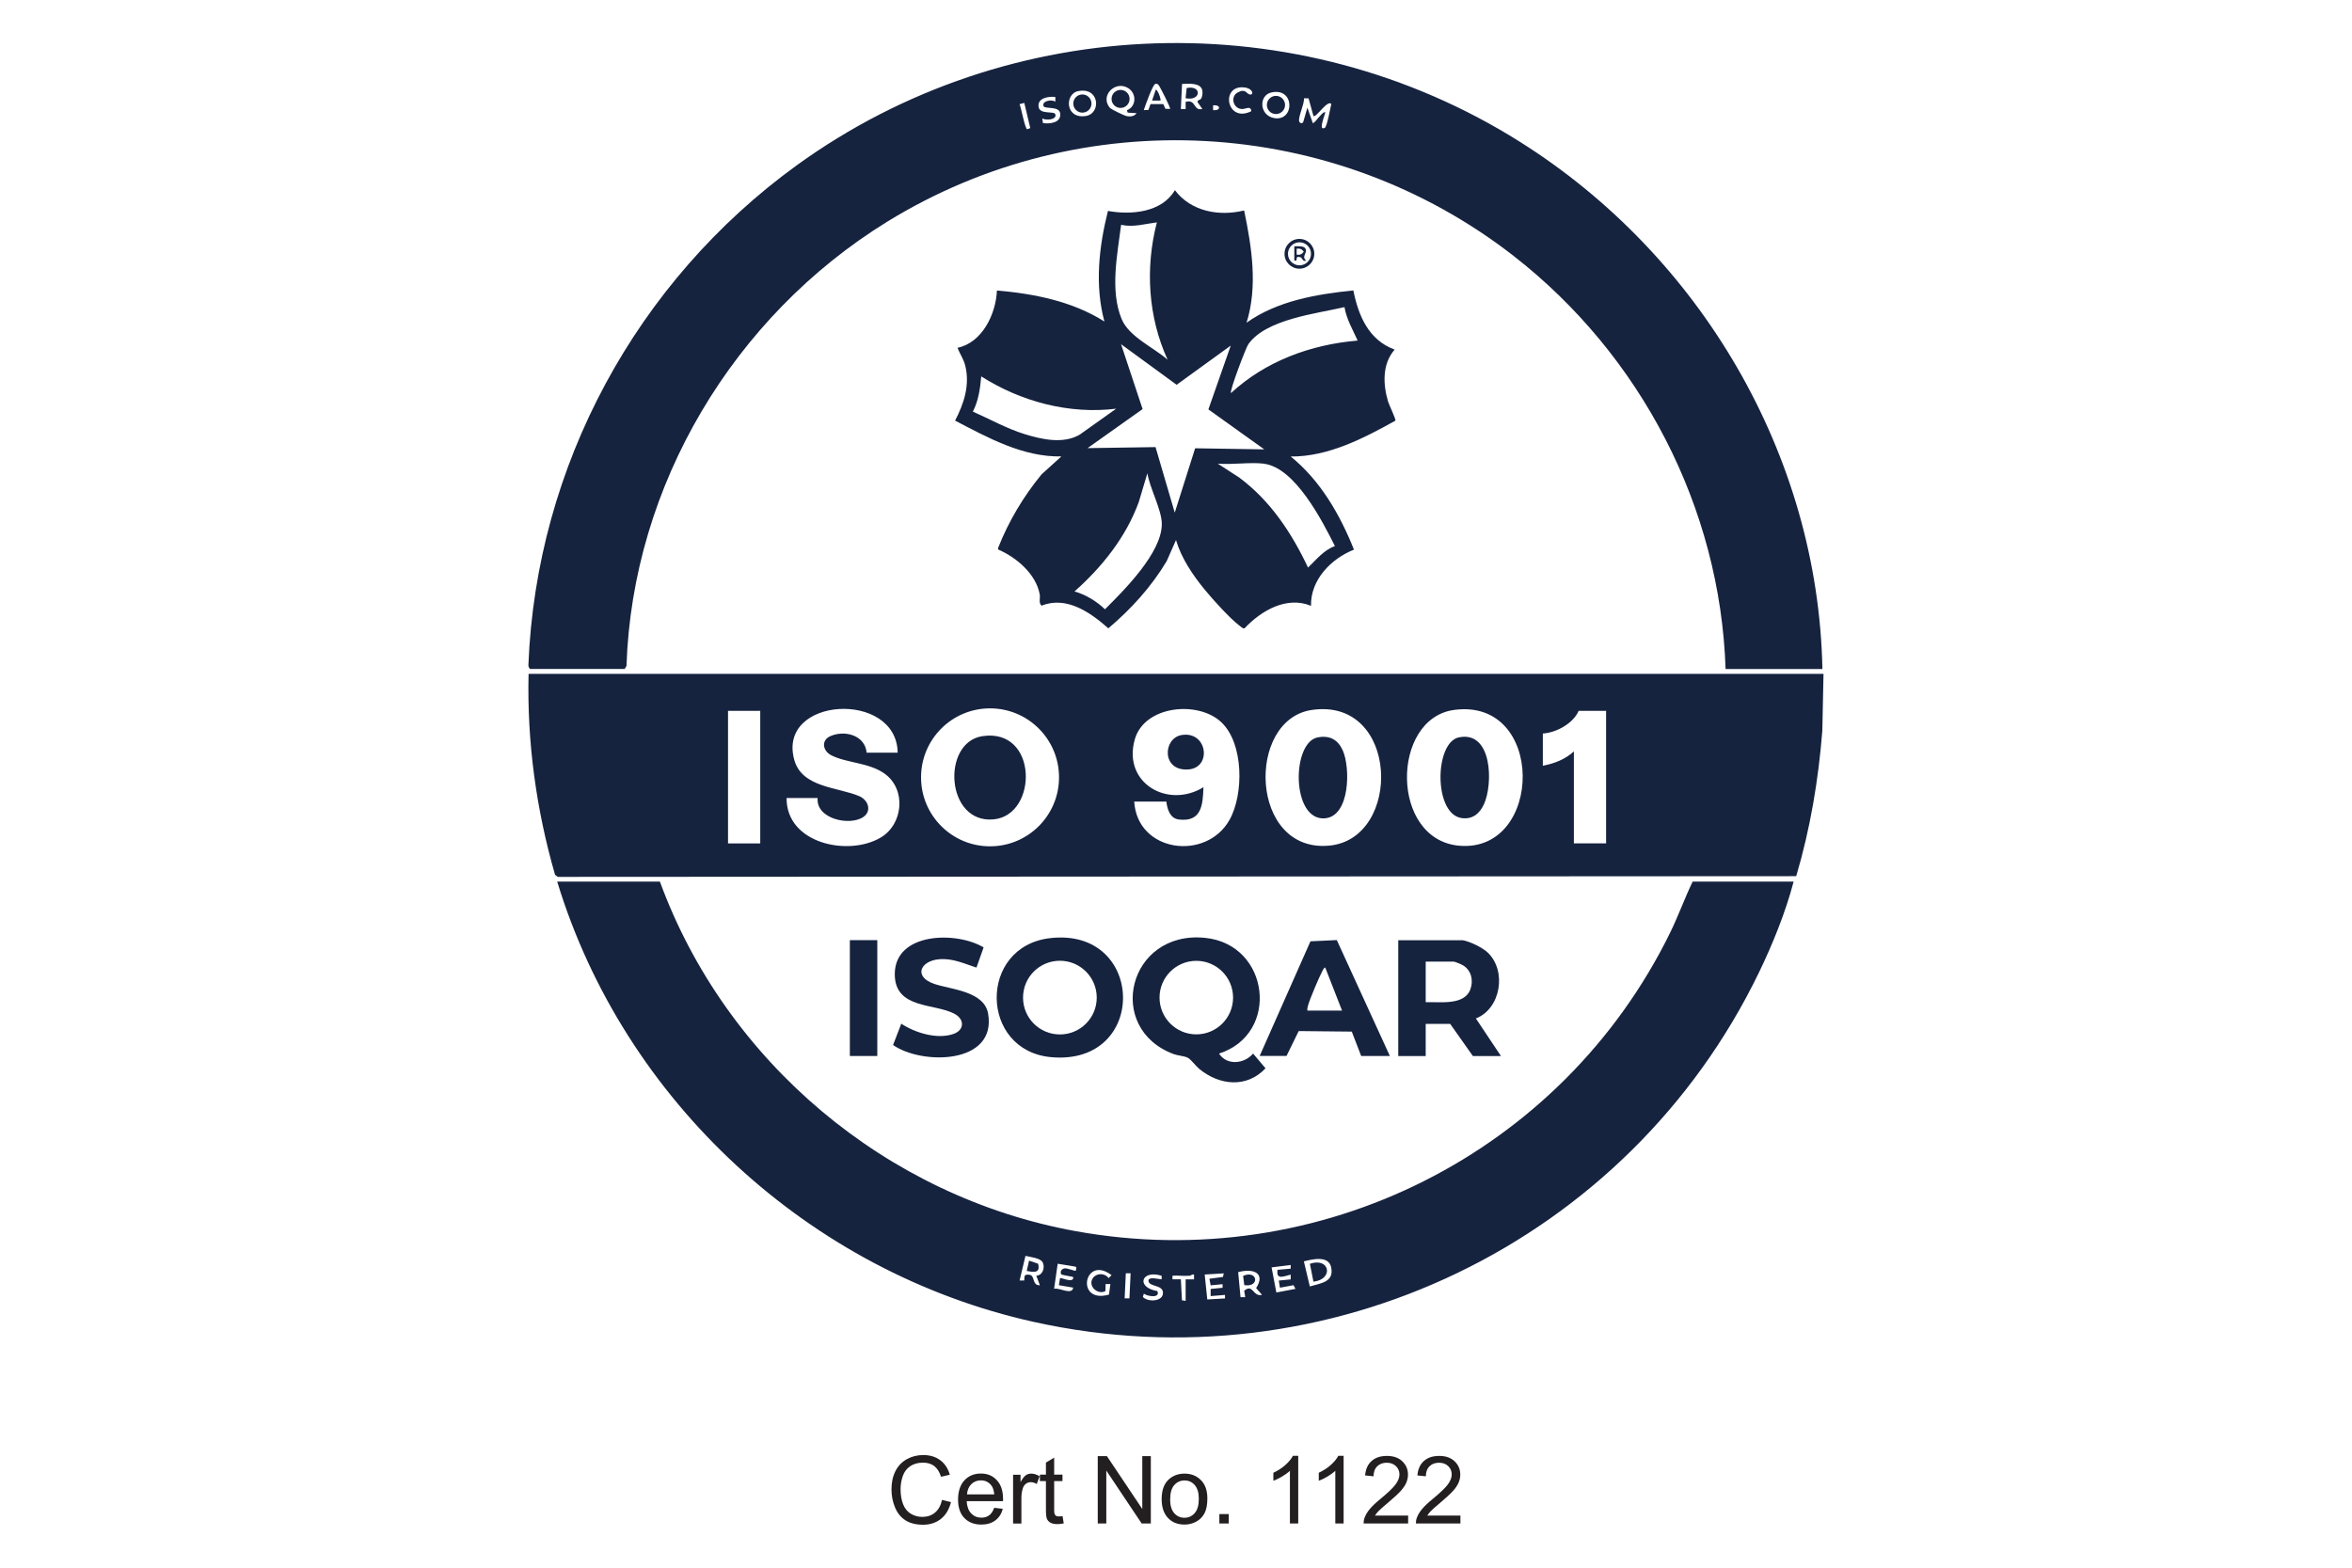 <?xml version="1.0" encoding="UTF-8"?>
<svg xmlns="http://www.w3.org/2000/svg" id="Layer_1" data-name="Layer 1" viewBox="0 0 300 200">
  <defs>
    <style>
      .cls-1 {
        fill: #231f20;
      }

      .cls-2 {
        fill: #16233f;
      }
    </style>
  </defs>
  <g>
    <path class="cls-2" d="M232.59,85.96l-.15,7.24c-.49,6.29-1.54,12.53-3.33,18.58l-157.96.09-.35-.26c-2.4-8.3-3.59-16.97-3.38-25.64h165.18ZM114.5,96.02c-.13-8-15.42-7.15-13.19.92.99,3.58,5.59,3.46,8.31,4.64,1.13.49,1.6,1.89.51,2.64-1.74,1.2-6.07.26-5.84-2.41h-3.96c-.04,5.8,7.84,7.49,11.99,5.05,2.91-1.71,3.3-6.18.5-8.17-2-1.42-4.86-1.34-6.8-2.34-1.09-.57-1.31-1.91-.1-2.44,1.83-.8,4.41-.12,4.62,2.11h3.96ZM135.08,99.17c0-4.86-3.94-8.8-8.8-8.8s-8.8,3.94-8.8,8.8,3.94,8.8,8.8,8.8,8.8-3.94,8.8-8.8ZM144.67,102.26c.4,6.5,9.19,7.63,12.16,2.33,1.83-3.27,1.82-9.75-1.05-12.45-2.96-2.8-9.82-2.14-11.04,2.2-1.57,5.56,4.23,8.88,8.76,6.09-.07,2.29-.25,4.46-3.13,4.12-1.14-.14-1.48-1.3-1.6-2.29h-4.11ZM167.34,90.57c-8.46,1.22-7.96,18.29,2.23,17.31,9.32-.9,8.93-18.92-2.23-17.31ZM185.47,90.57c-8.08,1.09-8.18,16.62.72,17.33,10.68.85,10.98-18.91-.72-17.33ZM92.86,90.69v16.91h4.11v-16.91h-4.11ZM204.86,90.69h-3.5c-.71,1.62-2.85,2.78-4.57,2.89v4.11c1.46-.28,2.86-.81,3.96-1.83v11.73h4.11v-16.91Z"></path>
    <path class="cls-2" d="M232.44,85.35h-12.34c-.68-20.67-10.84-40.09-27.05-52.71-23.03-17.92-55.03-19.68-79.91-4.34-19.53,12.05-32.47,33.55-33.23,56.66l-.23.38h-12.04c-.12,0-.28-.37-.24-.53,1-25.39,13.8-48.93,34.25-63.74C128.76,1.46,165.53.24,193.88,18.1c22.95,14.45,38.03,39.89,38.57,67.25ZM149.24,13.9c.12-.11-1.26-2.77-1.39-2.95-.14-.19-.22-.32-.5-.24-.32.1-1.3,2.83-1.46,3.34l.59-.02.27-.75h1.63s.27.6.27.6l.59.02ZM153.16,12.64c.21-.26.26-.78.2-1.09-.19-1.05-1.82-.86-2.59-.84l-.15,3.2h.61s0-.92,0-.92c1.37-.37.94,1.21,2.13.91l-.6-.86c-.08-.27.29-.28.4-.4ZM143.76,14.05c1.19-.46,1.24-2.13.14-2.81-1.64-1.02-3.63.96-2.35,2.5.17.21,1.86,1.01,2.13,1.07.47.09,1,.06,1.29-.37l-1.14-.07-.08-.3ZM159.6,14.2c-.03-.76-.69-.29-1.15-.29-1.14.01-1.59-1.58-.57-2.12s1.08.17,1.51.26c.57.12.47-.75-.64-.89-3.15-.4-2.32,4.61.85,3.03ZM137.46,11.64c-1.65.37-1.62,3.56,1.03,3.16,2.01-.31,1.77-3.79-1.03-3.16ZM162.15,11.8c-1.62.37-1.53,2.91.35,3.26,2.65.49,2.7-3.96-.35-3.26ZM134.61,12.37c-.88-.1-2.33.13-2.13,1.29.17.99,2,.47,2.13.92.22.73-1.23.8-1.67.53l.09.59c.91.14,2.39-.05,2.19-1.27-.15-.94-2-.47-2.13-.92-.2-.65,1.11-.87,1.52-.53v-.61ZM166.9,12.54h-.58c.08.69-.76,2.39-.61,2.93.06.23.36.37.52.09l.53-1.83.69,1.98c.29.03,1.28-1.63,1.6-1.37-.15.52-.43,1.22-.46,1.75-.01.31.18.32.38.23.29-.13.72-2.56.84-3.05-.48-.61-1.95,1.82-2.28,1.52l-.63-2.27ZM131.41,16.33l-.76-3.2-.61.16c.22.44.7,3.19.99,3.2l.38-.15ZM154.73,14.05c1.02.11,1.01-.72,0-.61v.61Z"></path>
    <path class="cls-2" d="M84.17,112.47c8.41,22.97,28.9,40.21,53,44.59,31.08,5.66,62.09-9.92,75.89-38.14,1.03-2.11,1.82-4.34,2.84-6.45h12.88c-1.04,3.94-2.66,7.95-4.44,11.63-16.66,34.39-54.97,52.87-92.5,44.54-28.6-6.35-52.25-28.17-60.77-56.17h13.1ZM132.17,162.75c.82-.04,1.14-.99.84-1.68-.26-.58-1.64-.71-2.21-.85l-.75,3.14h.6c0-.62.01-.81.66-.73.75.1.29,1.38,1.33,1.34l-.46-1.22ZM167.07,164.12c1.37-.41,3.15-.54,2.71-2.48-.35-1.51-2.43-.98-3.47-.72l.76,3.2ZM137.2,162.14s.19-.48,0-.54l-2.29-.38-.46,3.2c.73-.17,2.27.86,2.44-.15l-1.83-.31.15-.91c.38,0,1.45.56,1.67.07.13-.29-.29-.25-.46-.3-.2-.05-1-.17-1.05-.25-.21-.31.04-.76.51-.76.31,0,1.26.36,1.3.31ZM164.63,161.38l-2.44.31.61,3.2,2.44-.46-.25-.47-1.73.32-.15-.91,1.52-.15v-.61c-.86.2-1.88.74-1.68-.61l1.68-.15v-.46ZM140.99,164.71c-.84.48-2.03-.41-1.74-1.35s1.62-1.07,2.15-.3l.38-.38c-3.5-2.66-4.69,3.72-.33,2.48l.18-1.34h-.61s-.02.89-.02.89ZM160.97,165.19l-.75-.86c1.3-2.03-.53-2.53-2.29-2.03l.3,3.19h.6s-.13-.82-.13-.82c1.13-.97,1.11.83,2.27.52ZM144.21,162.44h-.61s-.15,3.2-.15,3.2h.61s.15-3.2.15-3.2ZM156.1,162.45l-2.44.15.33,3.18,2.26-.13v-.45s-1.83.15-1.83.15v-.91s1.52-.15,1.52-.15v-.46s-1.52.15-1.52.15l-.16-.84,1.73-.23.1-.46ZM148.16,162.76c-2.58-.82-3.33,1.48-.54,1.95.41.93-1.22.71-1.74.32.05.26-.25.33,0,.53.69.56,2.45.47,2.46-.61s-1.74-.74-1.85-1.52c-.1-.67,1.61-.16,1.68-.23v-.44ZM151.76,162.75c-.7.07-1.5-.05-2.21,0v.46s1.07,0,1.07,0l.14,2.68.47.07v-2.74h1.07s0-.61,0-.61c-.22-.09-.43.14-.53.15Z"></path>
    <path class="cls-2" d="M158.69,26.85c.97,4.66,1.76,9.67.31,14.32,3.94-2.8,8.9-3.63,13.62-4.12.65,3.24,1.95,6.33,5.27,7.55-1.61,1.85-1.49,4.42-.84,6.63.12.41,1.03,2.27.93,2.44-4.07,2.26-8.57,4.6-13.35,4.57,3.78,3.05,6.29,7.42,8.07,11.88-2.92,1.16-5.55,3.84-5.48,7.17-3.12-1.29-6.37.63-8.48,2.87-.23.05-.49-.22-.67-.36-1.25-.96-3.37-3.31-4.41-4.58-1.52-1.85-2.98-4.01-3.66-6.32l-1.19,2.69c-1.95,3.27-4.54,6.12-7.44,8.57-2.29-2.03-5.35-4.17-8.51-2.89-.42-.33-.15-.94-.24-1.43-.47-2.62-2.98-4.74-5.31-5.74v-.2c1.34-3.4,3.23-6.57,5.55-9.39l2.52-2.28c-4.91.09-9.35-2.38-13.56-4.57,1.14-2.18,1.91-4.54,1.3-7.01-.22-.88-.68-1.48-.99-2.28,3.16-.65,4.9-4.31,5.03-7.31,4.75.41,9.65,1.38,13.71,3.96-1.25-4.61-.7-9.53.45-14.11,2.98.54,6.87.2,8.54-2.65,2.05,2.73,5.64,3.37,8.83,2.59ZM147.56,28.37c-1.53.19-3.02.66-4.56.31-.48,3.77-1.44,8.4.07,12.03.94,2.26,4.06,3.6,5.86,5.18-2.5-5.46-2.87-11.72-1.37-17.52ZM173.17,43.45c-.63-1.4-1.42-2.73-1.68-4.27-3.52.83-10,1.52-12.26,4.73-.32.45-2.42,5.98-2.22,6.24,4.41-4.08,10.19-6.2,16.15-6.7ZM157.01,44.07l-6.93,5.02-7.09-5.18,2.75,8.28-7.02,4.98,8.67-.13,2.45,8.36,2.6-8.21,8.82.14-7.13-5.1,2.86-8.16ZM142.38,52.14c-6.01.74-12.15-.9-17.22-4.12-.14,1.54-.35,3.1-1.07,4.49,2.18.96,4.3,2.16,6.59,2.87s4.95,1.27,7.02.08l4.67-3.32ZM161.2,59.15c-1.81-.21-4.01.16-5.87,0l2.73,1.77c3.97,2.95,6.69,7.05,8.78,11.49,1.05-1,2.03-2.26,3.43-2.74-1.6-3.2-5.09-10.04-9.07-10.51ZM137.05,75.45c1.44.41,2.81,1.25,3.89,2.28,2.45-2.44,7.27-7.23,7.25-10.89,0-1.79-1.56-4.61-1.84-6.47l-1.1,3.69c-1.64,4.47-4.66,8.26-8.19,11.39Z"></path>
    <path class="cls-2" d="M155.49,134.41c.99,1.56,3.24,1.32,4.34,0l1.59,1.88c-2.4,2.55-5.87,2.19-8.44.09-.43-.35-1.07-1.22-1.46-1.43-.46-.24-1.27-.27-1.81-.47-8.83-3.28-5.82-15.83,4.01-14.83,8.24.83,9.59,12.26,1.77,14.76ZM157.28,127.27c0-2.59-2.1-4.69-4.69-4.69s-4.69,2.1-4.69,4.69,2.1,4.69,4.69,4.69,4.69-2.1,4.69-4.69Z"></path>
    <path class="cls-2" d="M133.97,119.68c12.16-1.38,12.53,16.31.11,15.19-9.14-.82-9.36-14.14-.11-15.19ZM139.89,127.27c0-2.59-2.1-4.7-4.7-4.7s-4.7,2.1-4.7,4.7,2.1,4.7,4.7,4.7,4.7-2.1,4.7-4.7Z"></path>
    <path class="cls-2" d="M186.5,119.94c.9.12,2.61.95,3.28,1.6,2.42,2.33,1.67,7.14-1.53,8.39l3.2,4.8h-3.58l-2.9-4.11h-3.12v4.11h-3.5v-14.78h8.15ZM181.85,127.86c1.79-.08,4.96.47,5.71-1.68.39-1.13.11-2.37-.94-3.02-.19-.12-1.04-.48-1.19-.48h-3.58v5.18Z"></path>
    <path class="cls-2" d="M160.67,134.72l6.48-14.63,3.36-.16,6.77,14.79h-3.66l-1.2-3.11-6.77-.07-1.55,3.17h-3.43ZM171.18,128.93l-2.14-5.48c-.1-.07-.28.25-.33.35-.45.84-1.64,3.63-1.88,4.52-.05.21-.11.4-.07.61h4.42Z"></path>
    <path class="cls-2" d="M125.46,120.87l-.91,2.57c-1.6-.51-3.04-1.22-4.79-1.06-2.39.22-3.28,2.24-.57,3.15,2.15.72,6.37.92,6.85,3.81,1.09,6.46-8.42,6.56-12.13,3.98l1.05-2.72c1.77,1.17,4.63,2.05,6.7,1.29,1.36-.5,1.38-1.85.11-2.54-2.56-1.39-7.64-.57-7.64-5.07,0-5.38,7.91-5.49,11.33-3.41Z"></path>
    <rect class="cls-2" x="108.4" y="119.94" width="3.5" height="14.78"></rect>
    <path class="cls-2" d="M167.64,32.38c0,1.05-.85,1.9-1.9,1.9s-1.9-.85-1.9-1.9.85-1.9,1.9-1.9,1.9.85,1.9,1.9ZM167.22,32.38c0-.81-.66-1.47-1.47-1.47s-1.47.66-1.47,1.47.66,1.47,1.47,1.47,1.47-.66,1.47-1.47Z"></path>
    <path class="cls-2" d="M125.28,93.92c7.16-1.11,7.15,10.06,1.47,10.61-6.13.6-6.69-9.8-1.47-10.61Z"></path>
    <path class="cls-2" d="M150.73,93.77c3.27-.53,3.88,4.14.88,4.39-3.48.28-3.3-4-.88-4.39Z"></path>
    <path class="cls-2" d="M186.08,94.07c4.27-.88,4.39,5.93,3.2,8.53-.56,1.22-1.49,1.98-2.89,1.76-3.55-.57-3.42-9.65-.31-10.29Z"></path>
    <path class="cls-2" d="M168.1,94.07c1.49-.28,2.54.28,3.16,1.64,1,2.18.97,8.45-2.29,8.69-4.27.31-4.25-9.71-.88-10.33Z"></path>
    <circle class="cls-2" cx="142.93" cy="12.62" r="1.15"></circle>
    <circle class="cls-2" cx="162.75" cy="13.39" r="1.16"></circle>
    <circle class="cls-2" cx="138.06" cy="13.21" r="1.16"></circle>
    <path class="cls-2" d="M151.22,12.53l.14-1.3c1.98-.4,1.86,1.72-.14,1.3Z"></path>
    <path class="cls-2" d="M148.02,12.83h-1.07s.46-1.37.46-1.37c.19-.15.7,1.13.61,1.37Z"></path>
    <path class="cls-2" d="M167.53,163.51l-.45-2.28c2.57-.87,3.05,2,.45,2.28Z"></path>
    <path class="cls-2" d="M130.96,162.14l.3-1.31,1.15.39c.33,1.24-.56,1.1-1.45.92Z"></path>
    <path class="cls-2" d="M158.71,163.95l-.15-1.18c1.87-.81,2.17,1.51.15,1.18Z"></path>
    <path class="cls-2" d="M166.42,31.61c.55.54-.53,1.07.19,1.64-.56.17-.4-.38-.83-.46-.72-.14-.08.55-.69.46v-1.83c.36.01,1.07-.07,1.33.19ZM165.39,32.49c.4.06.68-.05.91-.38-.23-.33-.51-.44-.91-.38v.76Z"></path>
  </g>
  <g>
    <path class="cls-1" d="M120.16,191.35l1.14.29c-.24.93-.67,1.65-1.29,2.14s-1.38.74-2.27.74-1.68-.19-2.26-.57-1.02-.92-1.32-1.64-.45-1.48-.45-2.3c0-.89.17-1.67.51-2.34s.83-1.17,1.46-1.52,1.33-.52,2.08-.52c.86,0,1.58.22,2.17.66s.99,1.05,1.22,1.85l-1.12.26c-.2-.62-.49-1.08-.87-1.37s-.86-.43-1.43-.43c-.66,0-1.21.16-1.66.47s-.75.74-.93,1.27-.27,1.08-.27,1.65c0,.73.11,1.37.32,1.91s.54.95.99,1.22.94.4,1.46.4c.64,0,1.18-.18,1.62-.55s.74-.91.9-1.63Z"></path>
    <path class="cls-1" d="M126.82,192.36l1.09.13c-.17.64-.49,1.13-.96,1.48s-1.06.53-1.78.53c-.91,0-1.63-.28-2.17-.84s-.8-1.35-.8-2.36.27-1.86.81-2.44,1.24-.87,2.1-.87,1.51.28,2.04.85.79,1.36.79,2.39c0,.06,0,.16,0,.28h-4.64c.04.68.23,1.21.58,1.57s.78.54,1.3.54c.39,0,.72-.1.99-.3s.49-.53.65-.97ZM123.35,190.65h3.47c-.05-.52-.18-.92-.4-1.18-.34-.41-.77-.61-1.31-.61-.48,0-.89.16-1.22.49s-.51.76-.55,1.3Z"></path>
    <path class="cls-1" d="M129.22,194.36v-6.22h.95v.94c.24-.44.47-.73.67-.87s.43-.21.68-.21c.36,0,.72.11,1.08.34l-.36.98c-.26-.15-.52-.23-.77-.23-.23,0-.44.07-.62.21s-.31.33-.39.58c-.12.38-.18.79-.18,1.23v3.26h-1.05Z"></path>
    <path class="cls-1" d="M135.53,193.42l.15.93c-.3.06-.56.09-.8.09-.38,0-.68-.06-.89-.18s-.36-.28-.45-.48-.13-.61-.13-1.25v-3.58h-.77v-.82h.77v-1.54l1.05-.63v2.17h1.06v.82h-1.06v3.64c0,.3.02.49.06.58s.1.15.18.21.2.08.36.08c.12,0,.27-.01.46-.04Z"></path>
    <path class="cls-1" d="M140.02,194.36v-8.59h1.17l4.51,6.74v-6.74h1.09v8.59h-1.17l-4.51-6.75v6.75h-1.09Z"></path>
    <path class="cls-1" d="M148.17,191.25c0-1.15.32-2.01.96-2.56.54-.46,1.19-.69,1.96-.69.86,0,1.55.28,2.1.84s.81,1.33.81,2.32c0,.8-.12,1.43-.36,1.89s-.59.82-1.05,1.07-.96.38-1.5.38c-.87,0-1.58-.28-2.11-.84s-.81-1.36-.81-2.41ZM149.25,191.25c0,.8.17,1.39.52,1.79s.79.59,1.31.59.96-.2,1.31-.6.52-1.01.52-1.82c0-.77-.17-1.35-.52-1.75s-.78-.59-1.3-.59-.96.2-1.31.59-.52.99-.52,1.79Z"></path>
    <path class="cls-1" d="M155.53,194.36v-1.2h1.2v1.2h-1.2Z"></path>
    <path class="cls-1" d="M165.58,194.36h-1.05v-6.72c-.25.24-.59.48-1,.73s-.78.42-1.11.54v-1.02c.59-.28,1.11-.61,1.55-1.01s.75-.78.94-1.15h.68v8.62Z"></path>
    <path class="cls-1" d="M171.37,194.36h-1.05v-6.72c-.25.24-.59.48-1,.73s-.78.42-1.11.54v-1.02c.59-.28,1.11-.61,1.55-1.01s.75-.78.94-1.15h.68v8.62Z"></path>
    <path class="cls-1" d="M179.61,193.35v1.01h-5.68c0-.25.03-.5.12-.73.14-.39.38-.77.69-1.14s.78-.81,1.38-1.3c.93-.77,1.56-1.37,1.89-1.82s.49-.87.49-1.27c0-.42-.15-.77-.45-1.06s-.69-.43-1.17-.43c-.51,0-.91.15-1.22.46s-.46.73-.46,1.27l-1.08-.11c.07-.81.35-1.42.84-1.85s1.13-.64,1.95-.64,1.48.23,1.96.69.72,1.02.72,1.7c0,.34-.07.68-.21,1.01s-.37.68-.7,1.05-.87.87-1.63,1.51c-.63.53-1.04.89-1.22,1.08s-.33.38-.45.57h4.21Z"></path>
    <path class="cls-1" d="M186.28,193.35v1.01h-5.68c0-.25.03-.5.12-.73.14-.39.38-.77.69-1.14s.78-.81,1.38-1.3c.93-.77,1.56-1.37,1.89-1.82s.49-.87.49-1.27c0-.42-.15-.77-.45-1.06s-.69-.43-1.17-.43c-.51,0-.91.15-1.22.46s-.46.73-.46,1.27l-1.08-.11c.07-.81.35-1.42.84-1.85s1.13-.64,1.95-.64,1.48.23,1.96.69.72,1.02.72,1.7c0,.34-.07.68-.21,1.01s-.37.68-.7,1.05-.87.87-1.63,1.51c-.63.53-1.04.89-1.22,1.08s-.33.38-.45.57h4.21Z"></path>
  </g>
</svg>

